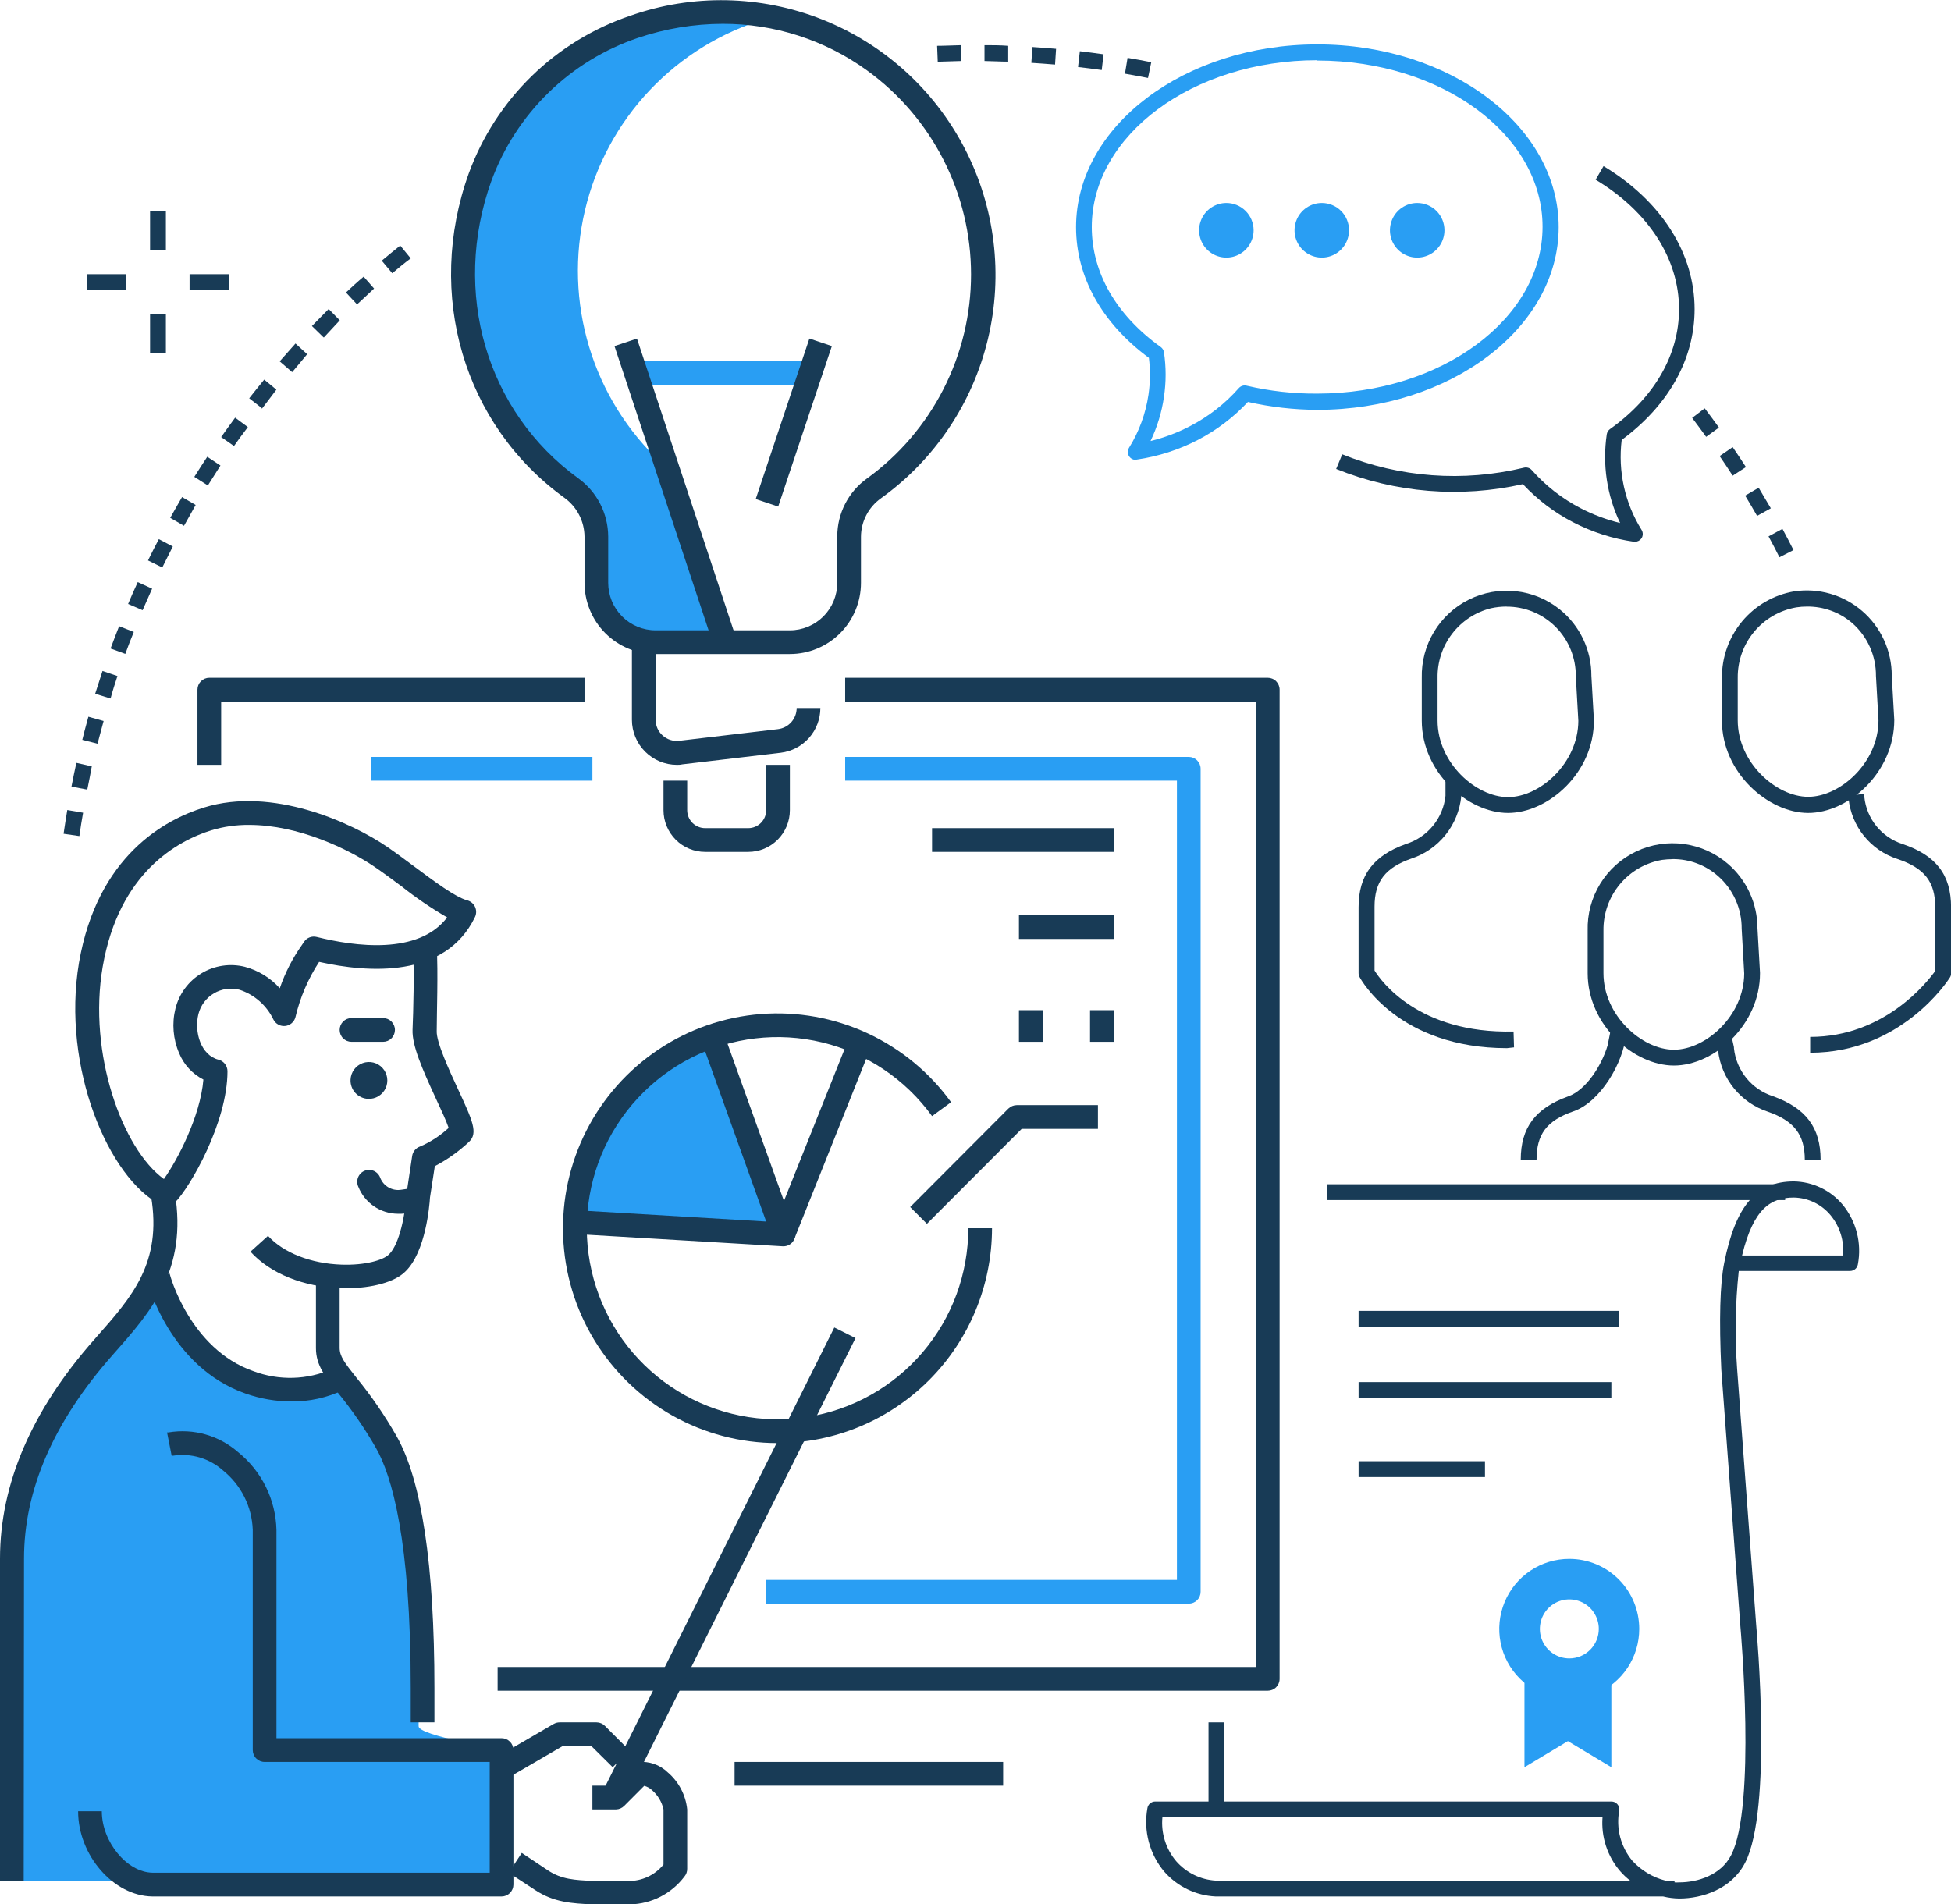 <svg width="210" height="205" viewBox="0 0 210 205" fill="none" xmlns="http://www.w3.org/2000/svg">
<g clip-path="url(#clip0)">
<path d="M61.86 131.553C62.523 122.949 68.092 114.132 76.756 111.772L84.331 132.882L61.86 131.553Z" fill="#299EF3"/>
<path d="M42.816 130.658C41.899 130.651 41.005 130.37 40.248 129.851C39.491 129.332 38.905 128.599 38.566 127.745C38.494 127.588 38.456 127.418 38.452 127.245C38.447 127.073 38.478 126.902 38.542 126.741C38.606 126.581 38.702 126.436 38.824 126.314C38.945 126.191 39.09 126.095 39.25 126.031C39.41 125.966 39.581 125.935 39.753 125.938C39.925 125.942 40.095 125.98 40.252 126.052C40.408 126.123 40.549 126.225 40.666 126.352C40.782 126.479 40.872 126.628 40.929 126.791C41.101 127.227 41.416 127.593 41.822 127.826C42.229 128.06 42.702 128.148 43.165 128.077L44.143 127.932C44.31 127.908 44.481 127.916 44.645 127.958C44.809 127.999 44.964 128.073 45.099 128.174C45.235 128.275 45.35 128.402 45.437 128.548C45.523 128.694 45.581 128.855 45.605 129.023C45.63 129.19 45.621 129.361 45.58 129.526C45.538 129.69 45.465 129.845 45.364 129.981C45.263 130.117 45.136 130.232 44.991 130.319C44.845 130.406 44.684 130.463 44.517 130.488L43.539 130.633C43.299 130.66 43.058 130.668 42.816 130.658Z" fill="#183B56"/>
<path d="M37.732 116.211C37.751 115.819 37.886 115.441 38.118 115.126C38.351 114.81 38.672 114.571 39.041 114.439C39.41 114.306 39.809 114.286 40.189 114.38C40.569 114.475 40.913 114.681 41.176 114.971C41.44 115.261 41.611 115.623 41.67 116.011C41.728 116.399 41.67 116.796 41.504 117.151C41.337 117.506 41.069 117.803 40.734 118.006C40.399 118.209 40.011 118.307 39.62 118.289C39.359 118.278 39.103 118.216 38.867 118.105C38.631 117.994 38.419 117.838 38.243 117.645C38.067 117.451 37.932 117.225 37.844 116.979C37.757 116.733 37.718 116.472 37.732 116.211Z" fill="#183B56"/>
<path d="M41.235 112.147H37.834C37.496 112.147 37.171 112.013 36.932 111.773C36.693 111.533 36.559 111.208 36.559 110.87C36.559 110.531 36.693 110.206 36.932 109.966C37.171 109.726 37.496 109.592 37.834 109.592H41.235C41.573 109.592 41.897 109.726 42.136 109.966C42.376 110.206 42.51 110.531 42.51 110.87C42.51 111.208 42.376 111.533 42.136 111.773C41.897 112.013 41.573 112.147 41.235 112.147Z" fill="#183B56"/>
<path d="M15.941 138.163C10.202 143.666 0.085 155.49 0.085 167.936L1.335 202.444H53.563L53.92 188.295C53.92 188.295 45.061 186.847 45.061 185.833C44.967 182.622 47.705 156.7 37.128 147.431C26.518 152.73 18.585 142.133 15.941 138.163Z" fill="#299EF3"/>
<path d="M46.761 185.407H44.21V181.693C44.21 165.763 42.17 158.846 40.461 155.856C39.257 153.758 37.88 151.763 36.346 149.893C34.986 148.189 34.008 146.954 34.008 145.123V137.703H36.558V145.089C36.558 145.992 37.069 146.673 38.335 148.266C39.958 150.247 41.411 152.362 42.68 154.587C45.383 159.332 46.761 168.455 46.761 181.693V185.407Z" fill="#183B56"/>
<path d="M2.551 202.444H0V167.782C0 159.758 3.401 151.827 10.143 144.203L10.432 143.871C14.198 139.611 17.455 135.94 16.264 128.793L18.815 128.375C20.201 136.723 16.222 141.221 12.379 145.566L12.09 145.898C5.781 153.037 2.585 160.38 2.585 167.782L2.551 202.444Z" fill="#183B56"/>
<path d="M37.281 138.674H36.678C32.648 138.529 29.102 137.098 26.96 134.739L28.847 133.035C30.505 134.858 33.464 136.025 36.763 136.136C39.313 136.221 41.252 135.65 41.864 135.037C43.029 133.921 43.641 130.547 43.743 128.69C43.738 128.651 43.738 128.611 43.743 128.571L44.364 124.44C44.399 124.208 44.497 123.99 44.647 123.81C44.796 123.63 44.992 123.494 45.214 123.417C46.347 122.932 47.388 122.255 48.291 121.416C48.062 120.717 47.441 119.371 46.957 118.34C45.426 115.027 44.347 112.548 44.406 110.861C44.491 108.953 44.602 104.446 44.457 102.172L47.008 102.01C47.169 104.566 47.008 109.217 47.008 110.98C46.948 112.173 48.368 115.24 49.303 117.258C50.859 120.606 51.497 121.995 50.468 122.932C49.371 123.962 48.138 124.837 46.804 125.53L46.285 128.895C46.234 129.747 45.826 134.781 43.624 136.885C42.51 138.001 40.062 138.674 37.281 138.674Z" fill="#183B56"/>
<path d="M17.923 129.857C17.726 129.858 17.531 129.814 17.353 129.73C11.691 126.893 6.607 114.873 8.503 103.629C10.484 92.103 17.787 88.21 21.97 86.924C29.29 84.649 37.826 88.525 41.712 91.183C42.672 91.847 43.701 92.614 44.696 93.355C46.711 94.855 48.998 96.567 50.282 96.916C50.465 96.962 50.635 97.049 50.781 97.169C50.927 97.289 51.045 97.439 51.127 97.61C51.208 97.781 51.25 97.968 51.251 98.157C51.252 98.346 51.211 98.533 51.132 98.705C47.935 105.358 39.594 104.719 34.349 103.544C33.159 105.368 32.296 107.385 31.798 109.507C31.731 109.755 31.591 109.978 31.396 110.145C31.2 110.312 30.959 110.417 30.704 110.444C30.448 110.472 30.19 110.422 29.964 110.3C29.737 110.178 29.553 109.991 29.435 109.762C29.075 109.005 28.565 108.329 27.937 107.776C27.308 107.222 26.574 106.802 25.779 106.542C25.317 106.422 24.836 106.394 24.364 106.46C23.891 106.527 23.437 106.686 23.026 106.929C22.615 107.172 22.256 107.494 21.97 107.877C21.684 108.259 21.476 108.694 21.358 109.157C20.873 111.108 21.638 113.604 23.517 114.073C23.794 114.143 24.039 114.303 24.215 114.528C24.39 114.753 24.486 115.031 24.486 115.316C24.486 120.819 20.465 127.813 18.824 129.457C18.708 129.581 18.569 129.68 18.414 129.749C18.259 129.818 18.092 129.854 17.923 129.857ZM26.816 88.798C25.44 88.785 24.07 88.981 22.752 89.377C19.139 90.502 12.805 93.9 11.053 104.072C9.438 113.442 13.213 123.733 17.642 126.919C19.071 124.917 21.562 120.197 21.893 116.211C20.706 115.607 19.776 114.593 19.275 113.357C18.628 111.846 18.491 110.165 18.884 108.57C19.279 106.982 20.288 105.617 21.687 104.773C23.087 103.93 24.763 103.678 26.348 104.072C27.8 104.46 29.109 105.262 30.115 106.38C30.687 104.715 31.495 103.14 32.512 101.704L32.725 101.388C32.869 101.168 33.079 100.998 33.325 100.904C33.57 100.809 33.839 100.794 34.094 100.86C38.141 101.874 45.036 102.837 48.131 98.756C46.411 97.758 44.765 96.637 43.208 95.4C42.23 94.676 41.227 93.926 40.309 93.304C37.52 91.404 32.121 88.798 26.816 88.798Z" fill="#183B56"/>
<path d="M31.381 150.864C29.695 150.862 28.022 150.574 26.433 150.012C18.262 147.159 15.882 138.086 15.788 137.737L18.262 137.107L17.021 137.422L18.262 137.107C18.262 137.183 20.413 145.208 27.274 147.602C30.03 148.64 33.083 148.555 35.776 147.363L36.882 149.663C35.16 150.469 33.281 150.88 31.381 150.864Z" fill="#183B56"/>
<path d="M53.988 204.148H16.4C12.209 204.089 8.408 199.71 8.408 194.974H10.959C10.959 198.27 13.662 201.55 16.417 201.593H52.712V189.667H28.482C28.143 189.667 27.819 189.532 27.58 189.292C27.34 189.053 27.206 188.728 27.206 188.389V164.69C27.164 163.458 26.858 162.25 26.307 161.147C25.757 160.045 24.976 159.074 24.018 158.301C23.293 157.652 22.434 157.171 21.502 156.895C20.57 156.618 19.588 156.551 18.628 156.7H18.475L17.982 154.195H18.134C19.464 153.97 20.826 154.044 22.124 154.413C23.421 154.781 24.62 155.434 25.633 156.325C26.887 157.335 27.905 158.606 28.617 160.051C29.329 161.496 29.718 163.079 29.757 164.69V187.111H53.988C54.326 187.111 54.65 187.246 54.889 187.485C55.129 187.725 55.263 188.05 55.263 188.389V202.87C55.263 203.209 55.129 203.534 54.889 203.774C54.65 204.014 54.326 204.148 53.988 204.148Z" fill="#183B56"/>
<path d="M67.838 205H63.765C61.606 204.898 59.625 204.804 57.576 203.441L54.753 201.593L56.164 199.463L58.987 201.346C60.449 202.317 61.861 202.385 63.825 202.479H67.591C68.321 202.498 69.045 202.349 69.709 202.043C70.372 201.737 70.956 201.283 71.417 200.715V194.778C71.242 193.976 70.813 193.252 70.193 192.716C69.954 192.488 69.661 192.324 69.342 192.239L67.183 194.403C66.952 194.634 66.642 194.769 66.316 194.778H63.765V192.222H65.789L67.965 190.041C68.163 189.839 68.424 189.71 68.705 189.675C69.284 189.621 69.869 189.694 70.418 189.888C70.967 190.082 71.467 190.393 71.885 190.799C73.064 191.808 73.809 193.233 73.968 194.778V201.167C73.974 201.479 73.865 201.782 73.661 202.019C72.976 202.922 72.097 203.659 71.089 204.175C70.081 204.691 68.969 204.973 67.838 205Z" fill="#183B56"/>
<path d="M54.923 191.242L53.648 189.036L59.599 185.578C59.796 185.466 60.019 185.407 60.245 185.407H64.207C64.545 185.408 64.869 185.542 65.108 185.782L67.752 188.431L65.95 190.237L63.654 187.963H60.56L54.923 191.242Z" fill="#183B56"/>
<path d="M136.457 182H53.562V179.444H135.182V75.517H90.971V72.962H136.457C136.795 72.962 137.12 73.096 137.359 73.336C137.598 73.576 137.733 73.901 137.733 74.24V180.722C137.733 181.061 137.598 181.386 137.359 181.626C137.12 181.865 136.795 182 136.457 182Z" fill="#183B56"/>
<path d="M23.805 82.332H21.255V74.24C21.255 73.901 21.389 73.576 21.628 73.336C21.868 73.096 22.192 72.962 22.53 72.962H62.915V75.517H23.805V82.332Z" fill="#183B56"/>
<path d="M89.803 142.9L64.685 193.223L66.966 194.366L92.084 144.043L89.803 142.9Z" fill="#183B56"/>
<path d="M107.975 189.667H79.068V192.222H107.975V189.667Z" fill="#183B56"/>
<path d="M83.668 155.345C79.718 155.343 75.834 154.325 72.389 152.389C68.944 150.453 66.052 147.663 63.99 144.287C61.929 140.911 60.767 137.061 60.615 133.106C60.463 129.151 61.327 125.223 63.123 121.698C64.92 118.173 67.589 115.17 70.876 112.974C74.162 110.778 77.957 109.465 81.895 109.158C85.833 108.852 89.784 109.564 93.37 111.225C96.955 112.887 100.055 115.442 102.373 118.647L100.324 120.146C97.456 116.178 93.268 113.366 88.515 112.215C83.762 111.065 78.755 111.652 74.395 113.871C70.035 116.09 66.609 119.795 64.733 124.319C62.856 128.844 62.654 133.891 64.161 138.552C65.668 143.213 68.785 147.182 72.953 149.745C77.12 152.308 82.064 153.297 86.894 152.533C91.724 151.77 96.124 149.304 99.301 145.579C102.479 141.855 104.225 137.117 104.226 132.217H106.777C106.77 138.353 104.332 144.236 99.999 148.573C95.666 152.909 89.793 155.345 83.668 155.345Z" fill="#183B56"/>
<path d="M84.332 134.159H84.255L61.784 132.83L61.937 130.275L82.47 131.493L75.549 112.198L77.947 111.347L85.522 132.456C85.593 132.655 85.614 132.869 85.583 133.079C85.552 133.288 85.469 133.487 85.343 133.657C85.225 133.813 85.072 133.94 84.896 134.027C84.721 134.114 84.528 134.16 84.332 134.159Z" fill="#183B56"/>
<path d="M91.069 112.526L83.141 132.387L85.509 133.336L93.437 113.475L91.069 112.526Z" fill="#183B56"/>
<path d="M99.771 131.74L97.969 129.934L108.537 119.337C108.78 119.098 109.106 118.964 109.446 118.962H118.178V121.518H109.974L99.771 131.74Z" fill="#183B56"/>
<path d="M119.879 89.147H100.324V91.703H119.879V89.147Z" fill="#183B56"/>
<path d="M119.878 98.518H109.676V101.073H119.878V98.518Z" fill="#183B56"/>
<path d="M112.226 108.74H109.676V112.147H112.226V108.74Z" fill="#183B56"/>
<path d="M119.879 108.74H117.328V112.147H119.879V108.74Z" fill="#183B56"/>
<path d="M127.956 172.629H82.47V170.074H126.68V84.036H90.972V81.48H127.956C128.294 81.48 128.618 81.615 128.857 81.855C129.097 82.094 129.231 82.419 129.231 82.758V171.352C129.231 171.69 129.097 172.015 128.857 172.255C128.618 172.495 128.294 172.629 127.956 172.629Z" fill="#299EF3"/>
<path d="M63.766 81.48H39.96V84.036H63.766V81.48Z" fill="#299EF3"/>
<path d="M17.855 22.702H16.154V26.961H17.855V22.702Z" fill="#183B56"/>
<path d="M17.855 33.776H16.154V38.035H17.855V33.776Z" fill="#183B56"/>
<path d="M13.604 29.517H9.353V31.221H13.604V29.517Z" fill="#183B56"/>
<path d="M24.656 29.517H20.405V31.221H24.656V29.517Z" fill="#183B56"/>
<path d="M162.21 112.829C150.596 112.829 146.506 105.503 146.336 105.162C146.269 105.036 146.234 104.896 146.234 104.753V97.666C146.234 94.207 147.816 92.112 151.336 90.851C152.472 90.498 153.48 89.82 154.235 88.899C154.991 87.979 155.461 86.856 155.587 85.671V83.968H157.287V85.723C157.135 87.238 156.549 88.677 155.598 89.865C154.648 91.053 153.374 91.94 151.931 92.418C149.108 93.398 147.952 94.897 147.952 97.589V104.472C148.632 105.579 152.687 111.287 162.915 111.04L162.966 112.744L162.21 112.829Z" fill="#183B56"/>
<path d="M162.321 87.511C158.027 87.511 153.037 83.176 153.037 77.57V72.962C152.996 71.218 153.453 69.499 154.354 68.007C155.255 66.515 156.562 65.312 158.122 64.539C159.682 63.766 161.43 63.455 163.161 63.643C164.891 63.832 166.532 64.511 167.89 65.602C168.957 66.46 169.816 67.549 170.405 68.786C170.994 70.023 171.297 71.378 171.291 72.749L171.563 77.528C171.588 83.184 166.64 87.511 162.321 87.511ZM162.159 65.295C161.587 65.295 161.017 65.358 160.459 65.482C158.804 65.901 157.338 66.867 156.299 68.225C155.261 69.582 154.71 71.251 154.737 72.962V77.57C154.737 82.136 158.886 85.808 162.321 85.808C165.756 85.808 169.871 82.145 169.888 77.596L169.616 72.8C169.624 71.815 169.436 70.839 169.065 69.928C168.693 69.016 168.145 68.188 167.451 67.491C166.757 66.793 165.932 66.241 165.024 65.865C164.116 65.49 163.142 65.299 162.159 65.303V65.295Z" fill="#183B56"/>
<path d="M194.841 113.323V111.619C202.884 111.619 207.483 105.656 208.3 104.523V97.666C208.3 94.914 207.152 93.449 204.219 92.461C202.81 92.002 201.565 91.144 200.634 89.99C199.703 88.837 199.126 87.437 198.973 85.961V85.629L200.673 85.467V85.808C200.796 86.956 201.248 88.043 201.976 88.938C202.703 89.834 203.674 90.498 204.771 90.851C208.393 92.069 210.008 94.173 210.008 97.666V104.787C210.01 104.948 209.963 105.106 209.872 105.239C209.66 105.571 204.627 113.323 194.841 113.323Z" fill="#183B56"/>
<path d="M194.628 87.511C190.335 87.511 185.344 83.176 185.344 77.57V72.962C185.328 70.74 186.101 68.585 187.524 66.881C188.948 65.177 190.929 64.035 193.115 63.66C194.416 63.463 195.744 63.551 197.008 63.916C198.272 64.281 199.443 64.915 200.44 65.774C201.438 66.634 202.238 67.699 202.788 68.896C203.337 70.094 203.622 71.397 203.623 72.715L203.895 77.494C203.895 83.184 198.947 87.511 194.628 87.511ZM194.492 65.295C194.114 65.294 193.736 65.323 193.361 65.38C191.581 65.686 189.968 66.617 188.81 68.006C187.652 69.395 187.027 71.152 187.044 72.962V77.536C187.044 82.102 191.193 85.774 194.628 85.774C198.063 85.774 202.178 82.111 202.195 77.562L201.923 72.766C201.93 71.69 201.706 70.624 201.266 69.642C200.826 68.661 200.18 67.785 199.372 67.075C198.015 65.908 196.281 65.275 194.492 65.295Z" fill="#183B56"/>
<path d="M165.39 124.84H163.689C163.689 121.381 165.271 119.286 168.791 118.025C170.636 117.386 172.37 114.805 173.042 112.522L173.339 111.031C173.356 110.919 173.395 110.812 173.453 110.715C173.511 110.618 173.588 110.534 173.678 110.466C173.769 110.399 173.872 110.351 173.982 110.323C174.091 110.296 174.205 110.29 174.317 110.307C174.429 110.324 174.536 110.363 174.633 110.421C174.729 110.479 174.814 110.556 174.881 110.647C174.948 110.738 174.996 110.841 175.024 110.951C175.051 111.061 175.056 111.175 175.04 111.287C174.751 114.396 172.26 118.63 169.352 119.635C166.444 120.64 165.39 122.148 165.39 124.84Z" fill="#183B56"/>
<path d="M195.963 124.84H194.262C194.262 122.148 193.106 120.649 190.275 119.669C188.851 119.197 187.591 118.328 186.644 117.163C185.696 115.998 185.101 114.586 184.927 113.093L184.562 111.389L186.262 111.023L186.636 112.727C186.64 112.76 186.64 112.795 186.636 112.829C186.759 114.009 187.222 115.127 187.97 116.047C188.717 116.967 189.716 117.648 190.845 118.008C194.381 119.286 195.963 121.381 195.963 124.84Z" fill="#183B56"/>
<path d="M180.175 114.703C175.882 114.703 170.891 110.358 170.891 104.762V100.179C170.843 98.403 171.311 96.652 172.239 95.139C173.167 93.625 174.514 92.415 176.116 91.655C177.718 90.895 179.506 90.618 181.262 90.858C183.018 91.097 184.667 91.844 186.008 93.006C187 93.867 187.796 94.932 188.342 96.128C188.888 97.325 189.17 98.625 189.17 99.94L189.442 104.711V104.762C189.442 110.35 184.494 114.703 180.175 114.703ZM180.039 92.486C179.661 92.487 179.283 92.512 178.908 92.563C177.122 92.87 175.504 93.805 174.346 95.202C173.188 96.598 172.565 98.363 172.591 100.179V104.762C172.591 109.319 176.74 112.999 180.175 112.999C183.61 112.999 187.725 109.336 187.742 104.787L187.47 99.983C187.478 98.908 187.254 97.843 186.814 96.863C186.374 95.882 185.728 95.008 184.919 94.301C183.571 93.114 181.834 92.466 180.039 92.478V92.486Z" fill="#183B56"/>
<path d="M180.753 204.37C180.166 204.362 179.581 204.287 179.01 204.148H130.838C129.787 204.096 128.757 203.833 127.809 203.375C126.861 202.917 126.015 202.274 125.32 201.482C124.536 200.549 123.967 199.455 123.653 198.277C123.339 197.1 123.286 195.867 123.5 194.667C123.527 194.461 123.629 194.272 123.785 194.135C123.942 193.998 124.143 193.924 124.351 193.926H173.441C173.563 193.925 173.683 193.95 173.794 193.999C173.905 194.049 174.005 194.122 174.085 194.213C174.166 194.304 174.226 194.412 174.261 194.528C174.297 194.645 174.307 194.768 174.291 194.888C174.113 195.838 174.146 196.815 174.388 197.751C174.631 198.686 175.077 199.556 175.694 200.298C176.65 201.347 177.891 202.094 179.265 202.444H180.243V202.632C180.413 202.644 180.583 202.644 180.753 202.632C182.717 202.632 185.217 201.865 186.322 199.727C189.059 194.48 187.351 175.304 187.334 175.117L185.276 147.431C185.03 142.065 185.132 138.206 185.591 135.931C186.815 129.789 189.059 127.174 193.089 127.174C194.092 127.191 195.079 127.424 195.984 127.856C196.889 128.288 197.691 128.909 198.335 129.679C199.062 130.563 199.586 131.597 199.869 132.707C200.153 133.817 200.189 134.976 199.976 136.102C199.943 136.303 199.84 136.486 199.684 136.618C199.528 136.749 199.33 136.82 199.126 136.817H187.155C186.783 140.309 186.723 143.827 186.976 147.329L189.034 174.972C189.102 175.764 190.794 194.829 187.835 200.528C186.373 203.364 183.219 204.37 180.753 204.37ZM125.116 195.63C125.036 196.477 125.127 197.332 125.383 198.144C125.638 198.956 126.053 199.709 126.604 200.357C127.14 200.969 127.792 201.468 128.521 201.826C129.251 202.184 130.044 202.394 130.855 202.444H175.465C175.073 202.14 174.711 201.797 174.385 201.422C173.705 200.629 173.187 199.709 172.862 198.715C172.537 197.721 172.41 196.673 172.489 195.63H125.116ZM187.512 135.148H198.378C198.518 133.581 198.035 132.023 197.034 130.812C196.551 130.23 195.949 129.759 195.268 129.431C194.588 129.104 193.845 128.926 193.089 128.912C190.649 128.912 188.745 130.036 187.512 135.148Z" fill="#183B56"/>
<path d="M192.146 127.481H142.834V129.184H192.146V127.481Z" fill="#183B56"/>
<path d="M173.441 148.777H146.234V150.481H173.441V148.777Z" fill="#183B56"/>
<path d="M159.838 157.296H146.234V159H159.838V157.296Z" fill="#183B56"/>
<path d="M174.291 141.111H146.234V142.814H174.291V141.111Z" fill="#183B56"/>
<path d="M173.441 190.237L168.765 187.426L164.089 190.237V179.947C166.92 181.523 170.04 181.651 173.441 179.947V190.237Z" fill="#299EF3"/>
<path d="M168.918 167.808C167.428 167.806 165.97 168.248 164.73 169.076C163.49 169.905 162.523 171.084 161.952 172.463C161.381 173.843 161.231 175.361 161.521 176.826C161.812 178.291 162.529 179.636 163.583 180.692C164.637 181.748 165.98 182.467 167.442 182.758C168.904 183.049 170.42 182.899 171.796 182.327C173.173 181.754 174.35 180.786 175.177 179.543C176.004 178.301 176.444 176.84 176.443 175.347C176.443 173.347 175.65 171.43 174.239 170.016C172.828 168.602 170.914 167.808 168.918 167.808ZM168.918 178.524C168.291 178.524 167.678 178.338 167.156 177.989C166.635 177.64 166.228 177.143 165.988 176.563C165.748 175.982 165.686 175.343 165.808 174.727C165.93 174.111 166.232 173.544 166.676 173.1C167.119 172.656 167.684 172.353 168.3 172.23C168.915 172.108 169.552 172.171 170.132 172.411C170.711 172.652 171.207 173.059 171.555 173.581C171.904 174.104 172.09 174.718 172.09 175.347C172.09 175.764 172.007 176.177 171.848 176.563C171.689 176.948 171.455 177.299 171.161 177.594C170.866 177.889 170.517 178.123 170.132 178.282C169.747 178.442 169.335 178.524 168.918 178.524Z" fill="#299EF3"/>
<path d="M131.781 185.407H130.081V194.778H131.781V185.407Z" fill="#183B56"/>
<path d="M86.721 38.887H68.866V41.443H86.721V38.887Z" fill="#299EF3"/>
<path d="M72.854 82.332C71.572 82.33 70.343 81.819 69.436 80.91C68.529 80.001 68.019 78.77 68.017 77.485V69.554H70.567V77.468C70.566 77.792 70.634 78.112 70.765 78.407C70.897 78.702 71.09 78.966 71.331 79.181C71.572 79.396 71.856 79.558 72.164 79.654C72.472 79.751 72.797 79.781 73.118 79.743L83.737 78.49C84.292 78.424 84.804 78.155 85.175 77.736C85.546 77.317 85.752 76.776 85.752 76.216H88.302C88.301 77.399 87.868 78.542 87.085 79.428C86.303 80.314 85.224 80.883 84.051 81.029L73.432 82.281C73.228 82.332 73.041 82.332 72.854 82.332Z" fill="#183B56"/>
<path d="M80.54 91.703H75.898C74.709 91.703 73.57 91.23 72.729 90.388C71.889 89.546 71.417 88.404 71.417 87.213V84.036H73.968V87.213C73.968 87.726 74.171 88.218 74.533 88.581C74.895 88.943 75.386 89.147 75.898 89.147H80.54C81.052 89.147 81.542 88.943 81.904 88.581C82.266 88.218 82.47 87.726 82.47 87.213V82.332H85.02V87.213C85.02 88.404 84.548 89.546 83.708 90.388C82.868 91.23 81.728 91.703 80.54 91.703Z" fill="#183B56"/>
<path d="M71.179 49.834C67.537 46.431 64.858 42.123 63.415 37.348C61.972 32.572 61.816 27.5 62.963 22.644C64.109 17.788 66.518 13.324 69.944 9.703C73.371 6.082 77.692 3.434 82.47 2.027C75.991 1.028 69.368 2.349 63.766 5.759C57.53 9.408 52.986 15.379 51.123 22.37C49.57 27.996 49.787 33.965 51.745 39.463C53.704 44.96 57.308 49.719 62.065 53.088C62.851 53.64 63.492 54.373 63.936 55.226C64.38 56.078 64.613 57.025 64.616 57.986V63.395C64.616 65.029 65.263 66.595 66.416 67.75C67.569 68.905 69.132 69.554 70.763 69.554H77.564C78.678 69.554 72.047 50.643 71.179 49.834Z" fill="#299EF3"/>
<path d="M85.02 70.406H70.567C68.537 70.406 66.591 69.598 65.156 68.161C63.721 66.723 62.915 64.773 62.915 62.739V57.773C62.908 56.953 62.709 56.145 62.332 55.417C61.955 54.689 61.412 54.06 60.747 53.582C49.907 45.736 45.775 31.689 50.459 18.656C51.905 14.706 54.216 11.132 57.224 8.196C60.232 5.261 63.859 3.039 67.837 1.695C74.544 -0.669 81.877 -0.528 88.489 2.091C95.1 4.711 100.546 9.633 103.825 15.954C107.104 22.274 107.997 29.568 106.338 36.495C104.679 43.422 100.582 49.517 94.797 53.659C94.143 54.129 93.61 54.748 93.241 55.465C92.871 56.181 92.676 56.975 92.672 57.782V62.739C92.672 64.773 91.866 66.723 90.431 68.161C88.996 69.598 87.049 70.406 85.02 70.406ZM77.802 2.564C74.7 2.571 71.619 3.08 68.679 4.072C65.066 5.293 61.772 7.311 59.039 9.976C56.307 12.642 54.206 15.887 52.891 19.474C48.589 31.451 52.355 44.314 62.243 51.486C63.233 52.203 64.041 53.143 64.601 54.231C65.161 55.319 65.457 56.524 65.465 57.748V62.739C65.465 64.095 66.003 65.395 66.959 66.354C67.916 67.312 69.213 67.851 70.567 67.851H85.02C86.373 67.851 87.67 67.312 88.627 66.354C89.584 65.395 90.121 64.095 90.121 62.739V57.714C90.126 56.503 90.416 55.311 90.969 54.234C91.521 53.158 92.32 52.228 93.301 51.52C96.774 49.008 99.602 45.706 101.552 41.885C103.503 38.064 104.52 33.834 104.52 29.543C104.52 25.251 103.503 21.02 101.552 17.2C99.602 13.379 96.774 10.076 93.301 7.564C88.782 4.298 83.348 2.548 77.776 2.564H77.802Z" fill="#183B56"/>
<path d="M87.12 36.442L81.344 53.72L83.762 54.532L89.539 37.254L87.12 36.442Z" fill="#183B56"/>
<path d="M68.561 36.448L66.141 37.252L76.571 68.761L78.992 67.957L68.561 36.448Z" fill="#183B56"/>
<path d="M122.234 49.502C122.093 49.5 121.955 49.463 121.832 49.395C121.708 49.326 121.604 49.228 121.528 49.11C121.442 48.973 121.396 48.815 121.396 48.654C121.396 48.493 121.442 48.334 121.528 48.198C122.612 46.455 123.324 44.506 123.62 42.474C123.812 41.164 123.827 39.834 123.662 38.521C118.603 34.79 115.823 29.807 115.823 24.448C115.823 13.604 127.471 4.779 141.797 4.779C156.123 4.779 167.771 13.604 167.771 24.448C167.771 35.292 156.114 44.118 141.797 44.118C139.282 44.109 136.776 43.823 134.324 43.266C132.77 44.93 130.944 46.316 128.925 47.363C126.874 48.423 124.662 49.134 122.378 49.468L122.234 49.502ZM141.788 6.483C128.398 6.483 117.515 14.55 117.515 24.448C117.515 29.347 120.151 33.93 124.937 37.354C125.031 37.421 125.11 37.506 125.17 37.604C125.23 37.702 125.269 37.811 125.286 37.925C125.524 39.515 125.524 41.131 125.286 42.721C125.048 44.37 124.56 45.972 123.841 47.474C125.317 47.115 126.745 46.578 128.092 45.873C130.082 44.846 131.864 43.456 133.346 41.775C133.45 41.658 133.585 41.572 133.735 41.527C133.885 41.482 134.045 41.48 134.196 41.52C136.676 42.102 139.216 42.388 141.763 42.371C155.145 42.371 166.036 34.313 166.036 24.406C166.036 14.499 155.162 6.517 141.78 6.517L141.788 6.483Z" fill="#299EF3"/>
<path d="M175.992 58.318H175.873C173.585 57.991 171.369 57.28 169.318 56.214C167.296 55.17 165.47 53.783 163.919 52.117C157.209 53.631 150.198 53.061 143.82 50.481L144.475 48.905C150.684 51.414 157.521 51.917 164.03 50.345C164.182 50.306 164.342 50.31 164.492 50.357C164.642 50.403 164.776 50.49 164.88 50.609C166.364 52.287 168.146 53.677 170.134 54.706C171.482 55.407 172.909 55.942 174.385 56.299C172.963 53.332 172.463 50.005 172.948 46.75C172.966 46.638 173.006 46.53 173.066 46.434C173.126 46.337 173.204 46.254 173.297 46.188C178.083 42.78 180.728 38.172 180.728 33.282C180.728 27.864 177.454 22.779 171.749 19.346L172.6 17.881C178.823 21.637 182.402 27.251 182.402 33.282C182.402 38.632 179.614 43.624 174.555 47.355C174.14 50.73 174.893 54.146 176.689 57.032C176.775 57.168 176.821 57.326 176.821 57.488C176.821 57.649 176.775 57.807 176.689 57.944C176.612 58.058 176.508 58.152 176.387 58.217C176.265 58.282 176.13 58.317 175.992 58.318Z" fill="#183B56"/>
<path d="M132.003 21.85C131.422 21.85 130.855 22.023 130.373 22.346C129.891 22.668 129.515 23.127 129.293 23.664C129.071 24.201 129.013 24.792 129.126 25.363C129.239 25.933 129.518 26.456 129.928 26.867C130.339 27.278 130.861 27.558 131.43 27.672C131.999 27.785 132.589 27.727 133.125 27.504C133.661 27.282 134.119 26.905 134.441 26.422C134.764 25.939 134.936 25.37 134.936 24.789C134.936 24.01 134.627 23.262 134.077 22.711C133.527 22.16 132.78 21.85 132.003 21.85Z" fill="#299EF3"/>
<path d="M142.273 21.85C141.693 21.85 141.126 22.023 140.643 22.346C140.161 22.668 139.785 23.127 139.563 23.664C139.341 24.201 139.283 24.792 139.396 25.363C139.509 25.933 139.789 26.456 140.199 26.867C140.609 27.278 141.132 27.558 141.701 27.672C142.27 27.785 142.86 27.727 143.396 27.504C143.931 27.282 144.39 26.905 144.712 26.422C145.034 25.939 145.206 25.37 145.206 24.789C145.207 24.403 145.132 24.02 144.985 23.663C144.838 23.306 144.622 22.982 144.35 22.709C144.077 22.435 143.753 22.219 143.397 22.072C143.04 21.924 142.659 21.849 142.273 21.85Z" fill="#299EF3"/>
<path d="M152.544 21.85C151.963 21.85 151.396 22.023 150.914 22.346C150.432 22.668 150.056 23.127 149.834 23.664C149.612 24.201 149.554 24.792 149.667 25.363C149.78 25.933 150.059 26.456 150.469 26.867C150.88 27.278 151.402 27.558 151.971 27.672C152.54 27.785 153.13 27.727 153.666 27.504C154.202 27.282 154.66 26.905 154.982 26.422C155.305 25.939 155.477 25.37 155.477 24.789C155.478 24.403 155.403 24.02 155.256 23.663C155.109 23.306 154.893 22.982 154.62 22.709C154.348 22.435 154.024 22.219 153.667 22.072C153.311 21.924 152.929 21.849 152.544 21.85Z" fill="#299EF3"/>
<path d="M8.544 89.999L6.844 89.752C6.971 88.9 7.099 88.048 7.243 87.196L8.944 87.486C8.799 88.295 8.663 89.147 8.544 89.999ZM9.394 84.999L7.694 84.675C7.855 83.823 8.034 82.971 8.221 82.119L9.879 82.494C9.734 83.355 9.556 84.181 9.394 85.007V84.999ZM10.5 80.058L8.859 79.64C8.935 79.317 9.02 78.984 9.105 78.661L9.513 77.153L11.154 77.613C11.018 78.107 10.882 78.601 10.755 79.095L10.5 80.058ZM11.868 75.185L10.245 74.683C10.5 73.865 10.763 73.047 11.035 72.229L12.642 72.774C12.379 73.584 12.115 74.384 11.902 75.194L11.868 75.185ZM13.484 70.389L11.902 69.81C12.203 68.998 12.509 68.197 12.821 67.408L14.402 68.029C14.079 68.813 13.773 69.605 13.484 70.406V70.389ZM15.346 65.687L13.79 65.014C14.121 64.222 14.47 63.438 14.827 62.663L16.375 63.37C16.026 64.145 15.686 64.92 15.346 65.695V65.687ZM17.463 61.087L15.932 60.329C16.306 59.562 16.698 58.795 17.097 58.037L18.602 58.829C18.211 59.579 17.854 60.337 17.463 61.095V61.087ZM19.801 56.597L18.322 55.746C18.738 54.996 19.172 54.246 19.597 53.505L21.059 54.357C20.634 55.141 20.217 55.865 19.801 56.606V56.597ZM22.351 52.245L20.915 51.333C21.374 50.609 21.833 49.885 22.309 49.169L23.729 50.115C23.287 50.813 22.828 51.538 22.377 52.253L22.351 52.245ZM25.149 47.985L23.805 47.048C24.298 46.35 24.8 45.651 25.31 44.961L26.679 45.975C26.16 46.656 25.659 47.338 25.174 48.028L25.149 47.985ZM28.167 43.922L26.823 42.874C27.359 42.193 27.895 41.528 28.439 40.864L29.748 41.946C29.238 42.644 28.711 43.3 28.192 43.998L28.167 43.922ZM31.389 40.012L30.105 38.896C30.672 38.248 31.239 37.61 31.806 36.979L33.064 38.129C32.528 38.794 31.967 39.424 31.457 40.054L31.389 40.012ZM34.79 36.281L33.574 35.097C34.169 34.483 34.773 33.87 35.377 33.265L36.575 34.483C36.006 35.114 35.41 35.718 34.858 36.332L34.79 36.281ZM38.395 32.728L37.239 31.485C37.868 30.897 38.497 30.318 39.143 29.781L40.265 31.059C39.67 31.63 39.049 32.192 38.429 32.771L38.395 32.728ZM42.187 29.372L41.09 28.06C41.745 27.515 42.408 26.97 43.079 26.433L44.21 27.813C43.513 28.333 42.858 28.869 42.221 29.415L42.187 29.372Z" fill="#183B56"/>
<path d="M123.569 8.391C122.718 8.229 121.919 8.076 121.086 7.931L121.367 6.227C122.217 6.372 123.067 6.525 123.917 6.696L123.569 8.391ZM118.586 7.539C117.736 7.42 116.886 7.309 116.036 7.215L116.231 5.512C117.087 5.614 117.937 5.724 118.782 5.844L118.586 7.539ZM113.562 6.951C112.711 6.883 111.861 6.815 111.011 6.764L111.122 5.06C111.972 5.111 112.822 5.179 113.672 5.256L113.562 6.951ZM100.936 6.636L100.868 4.932C101.718 4.932 102.569 4.881 103.419 4.864V6.568C102.62 6.593 101.778 6.61 100.936 6.644V6.636ZM108.52 6.636C107.67 6.636 106.82 6.576 105.969 6.568V4.864C106.82 4.864 107.67 4.864 108.52 4.932V6.636Z" fill="#183B56"/>
<path d="M191.533 59.988C191.154 59.227 190.763 58.477 190.36 57.739L191.856 56.93C192.265 57.688 192.664 58.446 193.047 59.213L191.533 59.988ZM189.127 55.533C188.711 54.8 188.277 54.068 187.844 53.352L189.297 52.5C189.739 53.233 190.148 53.965 190.607 54.715L189.127 55.533ZM186.5 51.205C186.041 50.49 185.573 49.791 185.097 49.093L186.5 48.13C186.988 48.84 187.464 49.556 187.929 50.277L186.5 51.205ZM183.644 47.023C183.15 46.333 182.649 45.66 182.139 44.987L183.49 43.956C184.012 44.637 184.522 45.327 185.021 46.026L183.644 47.023Z" fill="#183B56"/>
</g>
<defs>
<clipPath id="clip0">
<rect width="210" height="205" fill="white"/>
</clipPath>
</defs>
</svg>
